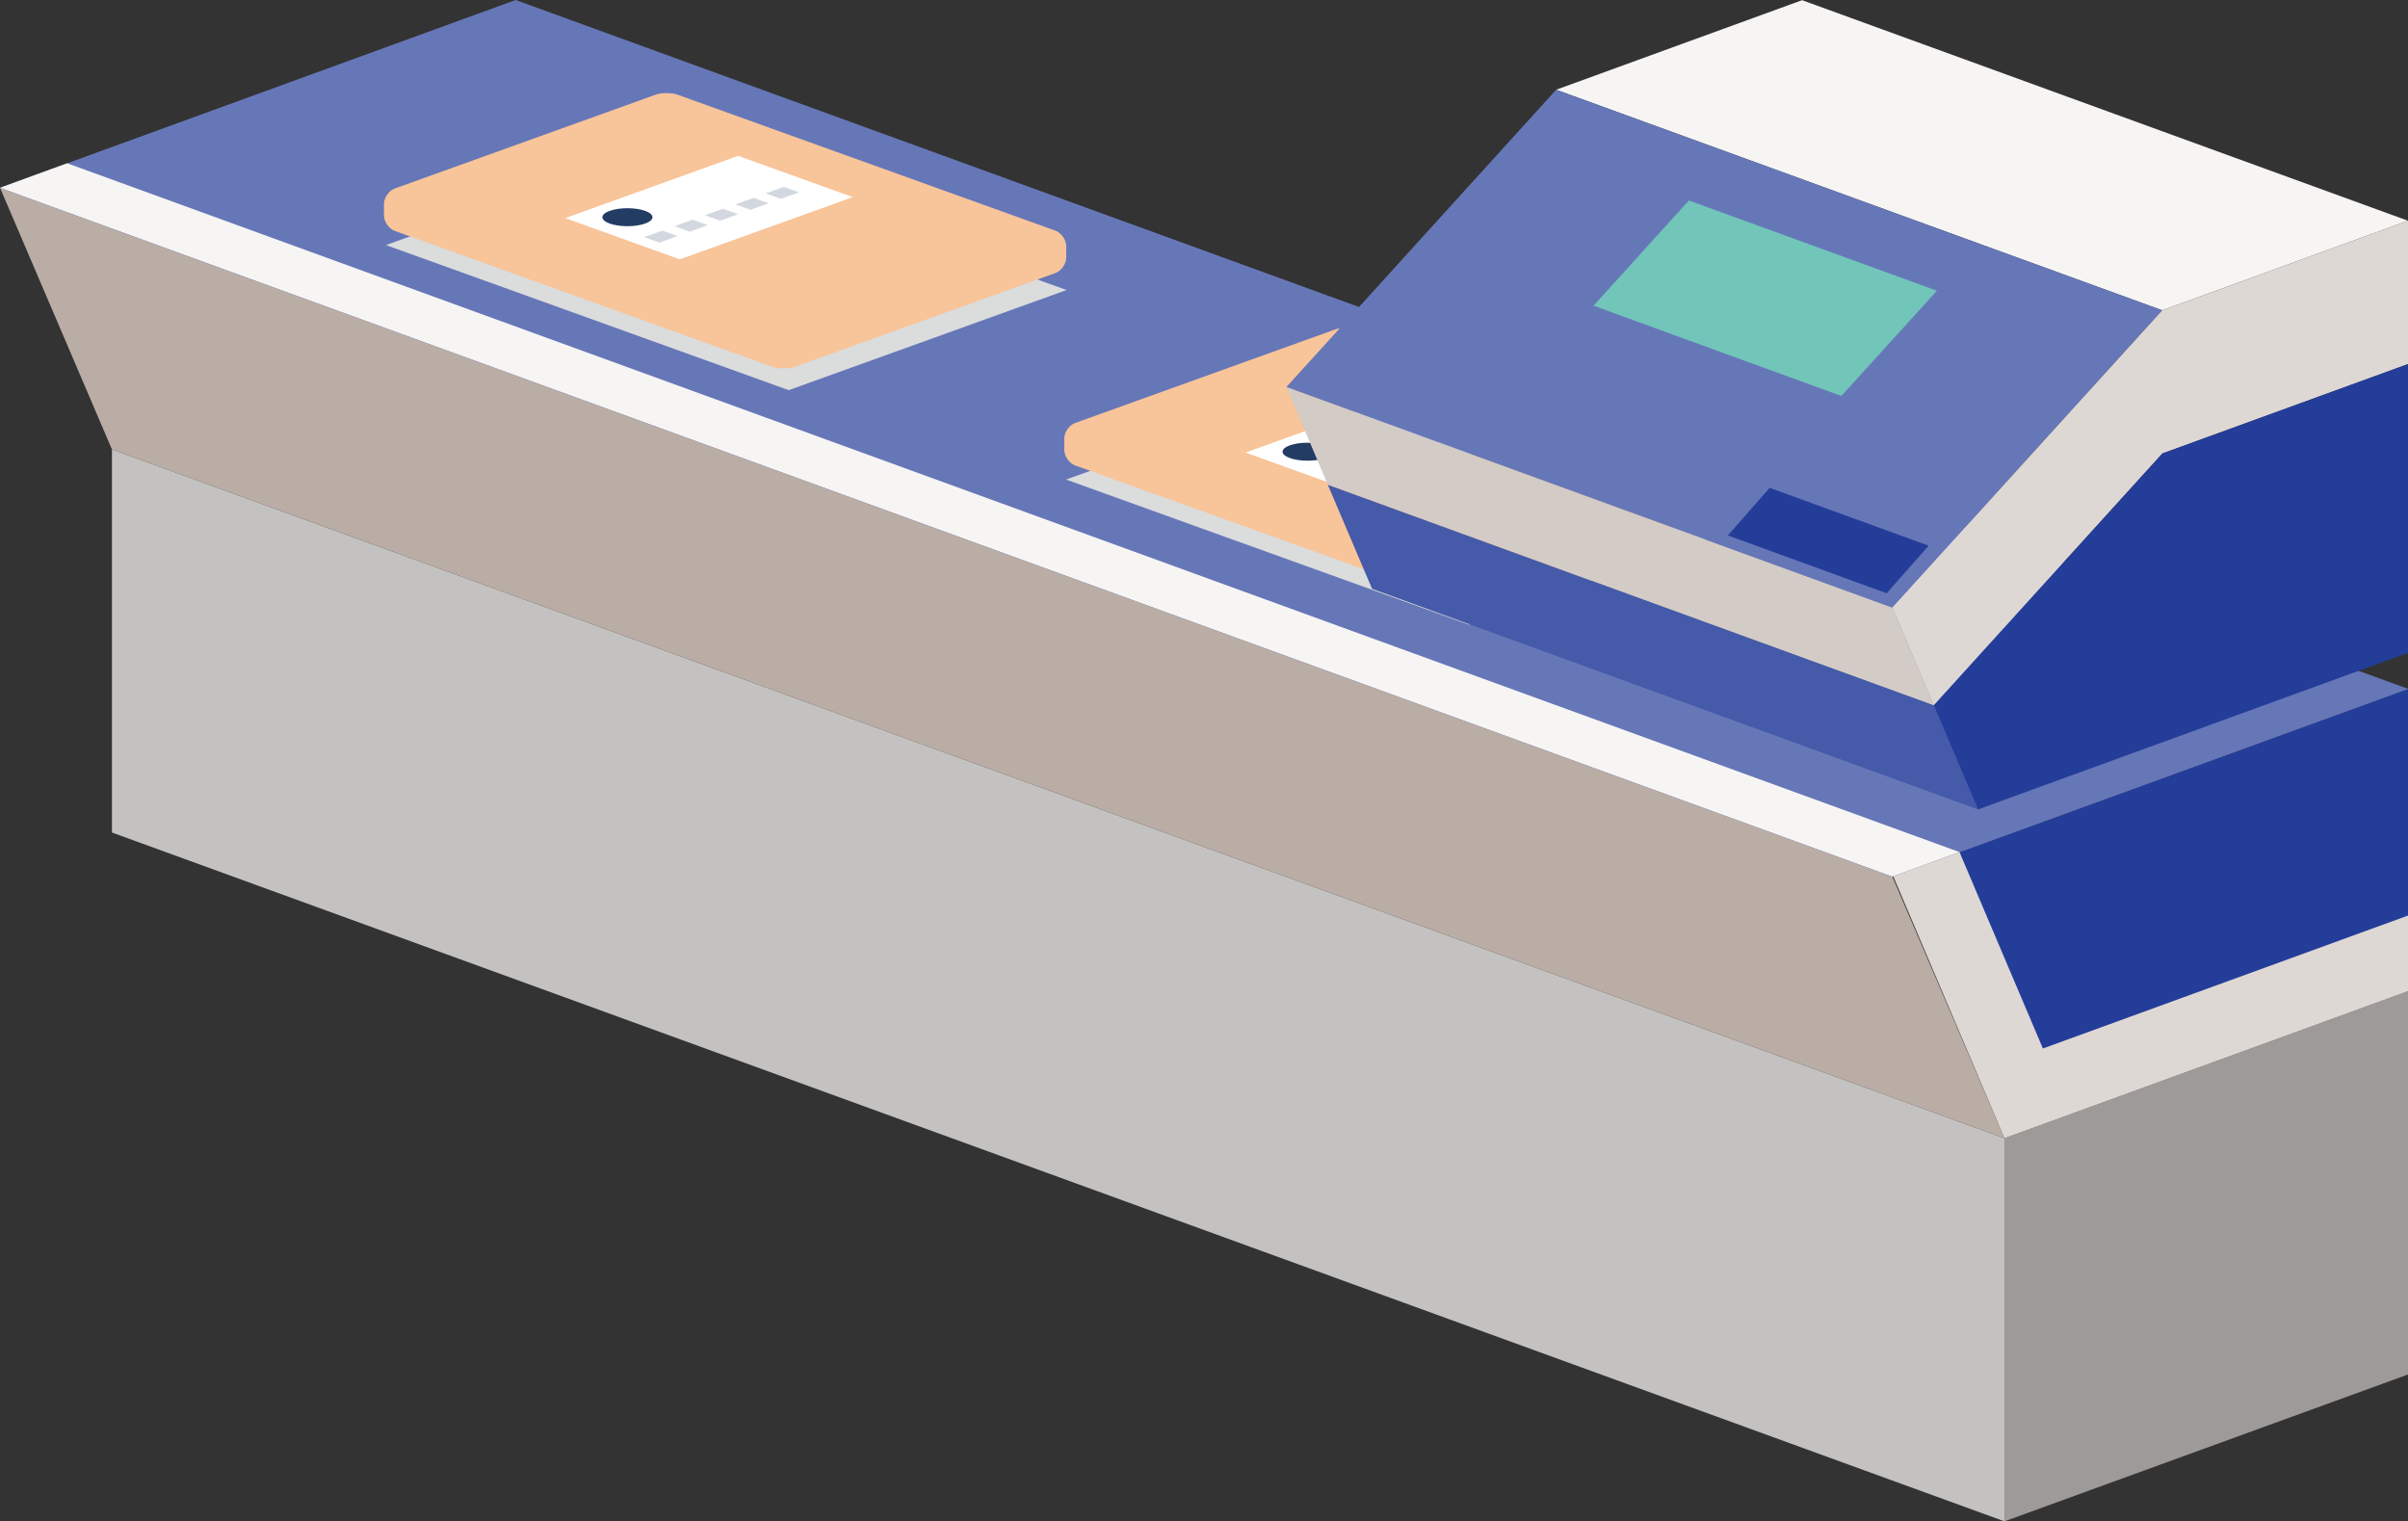 <?xml version="1.0" encoding="UTF-8"?><svg xmlns="http://www.w3.org/2000/svg" viewBox="0 0 136.59 86.29"><rect x="0" y="0" width="136.59" height="86.29" fill="#333333" stroke="none"/><defs><style>.cls-1{fill:#f7f5f4;}.cls-2{fill:#f8c499;}.cls-3{fill:#fff;}.cls-4{fill:#71c5b9;}.cls-5{fill:#9d9a98;}.cls-6{fill:#6677b8;}.cls-7{fill:#b9ada6;}.cls-8{fill:#ded8d5;}.cls-9{fill:#c4c2c1;}.cls-10{fill:#d3cbc5;}.cls-11{fill:#d3d8e0;}.cls-12{fill:#243d99;}.cls-13{fill:#233c64;}.cls-14{fill:#455aa8;}.cls-15{fill:#dbdcdc;mix-blend-mode:multiply;}.cls-16{isolation:isolate;}</style></defs><g class="cls-16"><g id="back"><g><polygon class="cls-9" points="113.7 64.56 6.35 25.49 6.35 47.22 113.7 86.29 113.7 64.56"/><polygon class="cls-5" points="136.59 56.22 113.7 64.56 113.7 86.29 136.59 77.96 136.59 56.22"/><polygon class="cls-7" points="107.34 49.72 0 10.65 6.35 25.49 113.7 64.56 107.34 49.72"/><polygon class="cls-6" points="0 10.65 29.25 0 136.59 39.07 107.34 49.72 0 10.65"/><polygon class="cls-15" points="37.66 8.23 21.89 13.9 44.74 22.13 60.5 16.45 37.66 8.23"/><polygon class="cls-1" points="0 10.65 3.81 9.26 111.15 48.33 107.34 49.72 0 10.65"/><polygon class="cls-8" points="136.59 39.07 107.39 49.7 113.7 64.56 136.59 56.22 136.59 39.07"/><polygon class="cls-12" points="115.88 59.47 136.59 51.93 136.59 39.07 111.15 48.33 115.88 59.47"/><g><path class="cls-2" d="M60.48,13.96c0-.36-.28-.76-.62-.88l-21.43-7.71c-.34-.12-.9-.12-1.24,0l-14.79,5.32c-.34,.12-.62,.52-.62,.88v.65c0,.36,.28,.76,.62,.88l21.43,7.71c.34,.12,.9,.12,1.24,0l14.79-5.32c.34-.12,.62-.52,.62-.88v-.65Z"/><polygon class="cls-3" points="41.87 8.84 32.06 12.37 38.56 14.71 48.37 11.18 41.87 8.84"/><g><polygon class="cls-11" points="37.56 13.08 36.54 13.45 37.4 13.76 38.43 13.39 37.56 13.08"/><polygon class="cls-11" points="39.29 12.46 38.26 12.83 39.12 13.14 40.15 12.77 39.29 12.46"/><polygon class="cls-11" points="41.01 11.84 39.99 12.21 40.85 12.52 41.87 12.15 41.01 11.84"/><polygon class="cls-11" points="42.74 11.22 41.71 11.59 42.57 11.9 43.6 11.53 42.74 11.22"/><polygon class="cls-11" points="44.46 10.6 43.43 10.97 44.29 11.28 45.32 10.91 44.46 10.6"/></g><ellipse class="cls-13" cx="35.59" cy="12.32" rx="1.42" ry=".51"/></g><polygon class="cls-15" points="76.24 21.53 60.47 27.2 83.32 35.43 99.09 29.75 76.24 21.53"/><g><path class="cls-2" d="M99.07,27.26c0-.36-.28-.76-.62-.88l-21.43-7.71c-.34-.12-.9-.12-1.24,0l-14.79,5.32c-.34,.12-.62,.52-.62,.88v.65c0,.36,.28,.76,.62,.88l21.43,7.71c.34,.12,.9,.12,1.24,0l14.79-5.32c.34-.12,.62-.52,.62-.88v-.65Z"/><polygon class="cls-3" points="80.46 22.14 70.65 25.67 77.15 28.01 86.96 24.48 80.46 22.14"/><g><polygon class="cls-11" points="76.15 26.38 75.12 26.75 75.99 27.06 77.01 26.69 76.15 26.38"/><polygon class="cls-11" points="77.88 25.76 76.85 26.13 77.71 26.44 78.74 26.07 77.88 25.76"/><polygon class="cls-11" points="79.6 25.14 78.57 25.51 79.43 25.82 80.46 25.45 79.6 25.14"/><polygon class="cls-11" points="81.32 24.52 80.3 24.89 81.16 25.2 82.18 24.83 81.32 24.52"/><polygon class="cls-11" points="83.05 23.9 82.02 24.27 82.88 24.58 83.91 24.21 83.05 23.9"/></g><ellipse class="cls-13" cx="74.17" cy="25.62" rx="1.42" ry=".51"/></g><g><polygon class="cls-10" points="72.97 21.95 75.32 27.5 109.69 40.01 107.34 34.46 72.97 21.95"/><polygon class="cls-14" points="75.32 27.5 77.83 33.4 112.2 45.91 109.69 40.01 75.32 27.5"/><polygon class="cls-1" points="88.27 5.09 102.22 .01 136.59 12.52 122.65 17.6 88.27 5.09"/><polygon class="cls-6" points="88.27 5.09 72.97 21.95 107.34 34.46 122.65 17.6 88.27 5.09"/><polygon class="cls-4" points="90.39 17.34 104.45 22.46 109.87 16.49 95.8 11.37 90.39 17.34"/><polygon class="cls-8" points="122.65 17.6 107.34 34.46 109.69 40.01 122.66 25.72 136.59 20.65 136.59 12.52 122.65 17.6"/><polygon class="cls-12" points="122.66 25.72 109.69 40.01 112.2 45.91 136.59 37.03 136.59 20.65 122.66 25.72"/></g><polygon class="cls-12" points="98.01 30.37 107.02 33.65 109.4 30.95 100.38 27.67 98.01 30.37"/></g></g></g></svg>